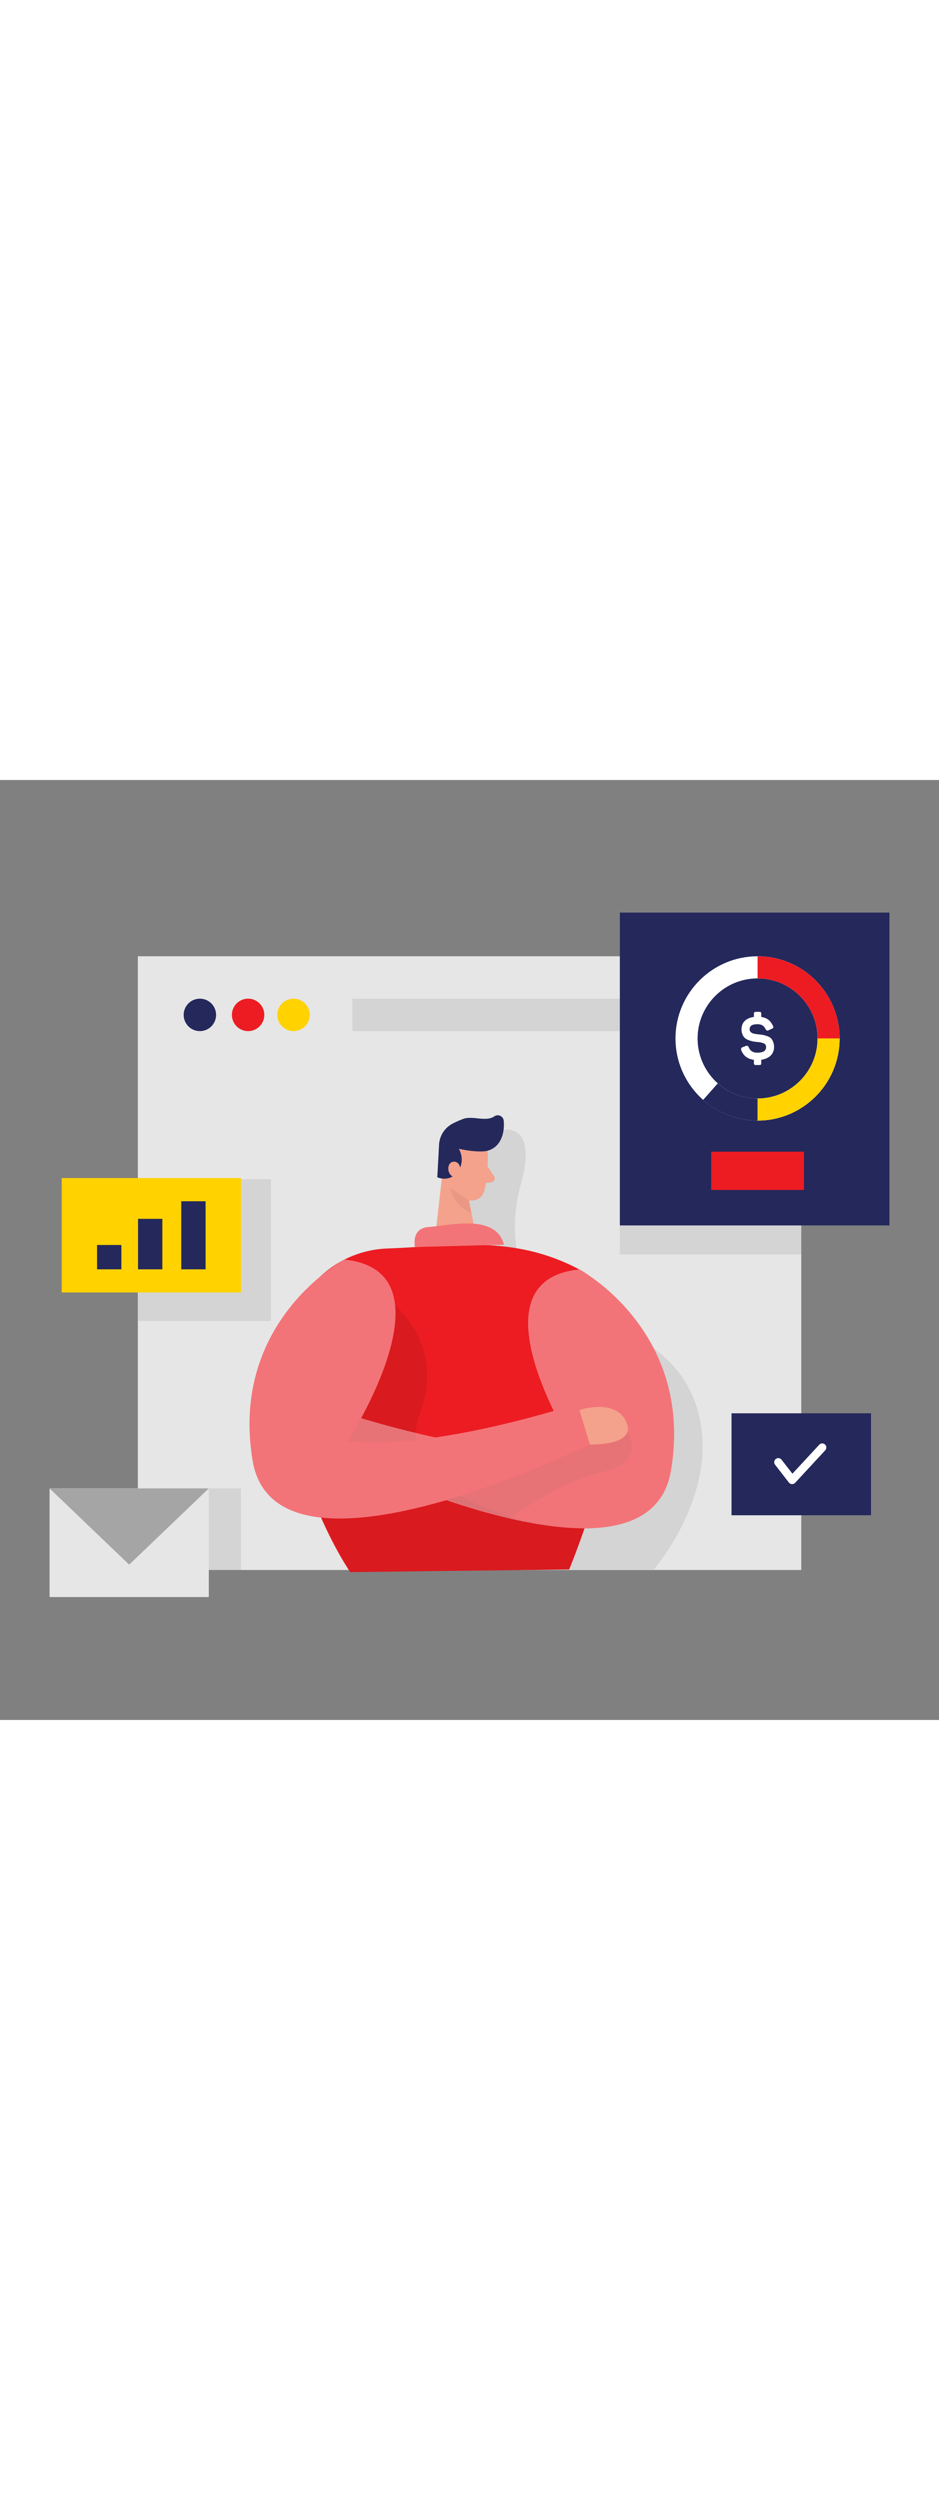 <svg xmlns="http://www.w3.org/2000/svg" id="_0095_profile_analysis" viewBox="0 0 500 500" data-imageid="profile-analysis-42" class="illustrations_image" style="width: 188px;"><rect x="0" y="0" width="500" height="500" fill="#808080" stroke="none"/><defs><style>.cls-1_profile-analysis-42{fill:#fff;}.cls-2_profile-analysis-42{opacity:.39;}.cls-2_profile-analysis-42,.cls-3_profile-analysis-42,.cls-4_profile-analysis-42{fill:none;}.cls-5_profile-analysis-42{fill:#f4a28c;}.cls-6_profile-analysis-42{fill:#a5a5a5;}.cls-7_profile-analysis-42{fill:#ce8172;}.cls-8_profile-analysis-42{fill:#e6e6e6;}.cls-3_profile-analysis-42{opacity:.08;}.cls-4_profile-analysis-42{opacity:.31;}.cls-9_profile-analysis-42{fill:#24285b;}.cls-10_profile-analysis-42{fill:#000001;}.cls-11_profile-analysis-42{fill:#ffd200;}.cls-12_profile-analysis-42{fill:#68e1fd;}</style></defs><g id="screen_profile-analysis-42"><rect class="cls-8_profile-analysis-42" x="73.4" y="93.77" width="353.26" height="326.44"></rect><circle class="cls-9_profile-analysis-42" cx="106.43" cy="124.95" r="8.63"></circle><circle class="cls-12_profile-analysis-42 targetColor" cx="132.11" cy="124.95" r="8.63" style="fill: rgb(236, 28, 34);"></circle><circle class="cls-11_profile-analysis-42" cx="156.3" cy="124.95" r="8.63"></circle><g class="cls-3_profile-analysis-42"><path class="cls-10_profile-analysis-42" d="m268.14,186.08s18.36-3.83,9.27,28.63c-9.09,32.47,1.25,65.06,26.95,70.08,25.7,5.02,62.68,18.33,68.95,58.69,6.27,40.36-25.16,76.47-25.16,76.47h-117.13l11.92-200s-2.88-38.56,25.2-33.87Z"></path></g><path class="cls-5_profile-analysis-42" d="m259.68,197.18s.6,13.16-1.96,21.8c-1.04,3.5-4.78,5.52-8.27,4.43-4.33-1.35-9.79-4.44-10.97-11.46l-3.46-11.66s-1.91-7.38,5.73-12.42c7.64-5.03,18.97,1.27,18.94,9.3Z"></path><polygon class="cls-5_profile-analysis-42" points="235.92 206.25 231.03 249.15 254.87 250.16 248.86 218.54 235.92 206.25"></polygon><path class="cls-9_profile-analysis-42" d="m256.39,197.59c-2.3.03-6.52-.16-12.1-1.43,0,0,3.88,5.9-.49,12.05-4.37,6.14-10.94,3.12-10.94,3.12l.91-16.9c.11-4.93,2.89-9.43,7.28-11.68,1.8-.92,3.78-1.82,5.76-2.53,4.95-1.75,11.95,1.79,16.45-1.32,1.97-1.36,4.7-.1,4.95,2.29.55,5.18-.7,13.23-7.78,15.76-1.3.46-2.67.63-4.04.64Z"></path><path class="cls-5_profile-analysis-42" d="m245.22,207.87s.11-5.07-3.71-4.84c-3.82.23-4.03,7.56,1.12,8.46l2.59-3.62Z"></path><path class="cls-5_profile-analysis-42" d="m259.63,205.49l3.46,5.22c.85,1.29.08,3.03-1.45,3.25l-5.07.74,3.07-9.22Z"></path><g class="cls-4_profile-analysis-42"><path class="cls-7_profile-analysis-42" d="m249.44,223.41s-5.4-3.63-9.52-6.4c0,0,.34,7.97,10.67,13.39l-1.14-6.99Z"></path></g><path class="cls-12_profile-analysis-42 targetColor" d="m153.22,301.74c1.34-28.64,24.4-51.5,53.05-52.53,34.07-1.22,66.88-7.6,102.18,11.13,50.48,26.8-5.38,159.6-5.38,159.6l-116.59,1.4s-36.43-51.98-33.26-119.61Z" style="fill: rgb(236, 28, 34);"></path><g class="cls-3_profile-analysis-42"><rect class="cls-10_profile-analysis-42" x="330.06" y="233.98" width="96.6" height="18.4"></rect></g><path class="cls-12_profile-analysis-42 targetColor" d="m308.45,260.34s61.09,32.49,48.86,106.77c-12.22,74.28-179.59-8.46-179.59-8.46l6.58-21.67s77.1,25.43,122.23,19.79c0,0-58.24-90.36,1.91-96.43Z" style="fill: rgb(236, 28, 34);"></path><g class="cls-3_profile-analysis-42"><path class="cls-10_profile-analysis-42" d="m210.4,279.64s26.85,21.6,13.08,57.8c-13.77,36.2,43.1,59.16,87.77,60.61l-8.19,21.89-116.59,1.4s-11.05-20.11-15.3-28.5c-4.24-8.39-21.69-117.87,39.22-113.2Z"></path></g><g class="cls-3_profile-analysis-42"><path class="cls-10_profile-analysis-42" d="m237.26,382.97s54.44-41.16,96.89-36.52c0,0,10.62,16.39-12.72,21.56-23.34,5.17-49.99,24.84-49.99,24.84l-34.19-9.88Z"></path></g><g class="cls-2_profile-analysis-42"><path class="cls-1_profile-analysis-42" d="m308.45,260.34s61.09,32.49,48.86,106.77c-12.22,74.28-179.59-8.46-179.59-8.46l6.58-21.67s77.1,25.43,122.23,19.79c0,0-58.24-90.36,1.91-96.43Z"></path></g><path class="cls-12_profile-analysis-42 targetColor" d="m183.36,255.12s-61.09,32.49-48.86,106.77c12.22,74.28,179.59-8.46,179.59-8.46l-6.58-21.67s-77.1,25.43-122.23,19.79c0,0,58.24-90.36-1.91-96.43Z" style="fill: rgb(236, 28, 34);"></path><g class="cls-2_profile-analysis-42"><path class="cls-1_profile-analysis-42" d="m183.36,255.12s-61.09,32.49-48.86,106.77c12.22,74.28,179.59-8.46,179.59-8.46l-6.58-21.67s-77.1,25.43-122.23,19.79c0,0,58.24-90.36-1.91-96.43Z"></path></g><path class="cls-5_profile-analysis-42" d="m308.53,335.13s19.35-6.46,24.99,6.39c5.64,12.85-19.43,11.91-19.43,11.91l-5.56-18.3Z"></path><path class="cls-12_profile-analysis-42 targetColor" d="m220.99,248.44s-2.34-10.2,7.53-10.67c9.87-.47,35.41-7.53,39.8,9.4l-47.33,1.27Z" style="fill: rgb(236, 28, 34);"></path><g class="cls-3_profile-analysis-42"><rect class="cls-10_profile-analysis-42" x="73.5" y="212.35" width="70.75" height="75.42"></rect></g><g class="cls-2_profile-analysis-42"><path class="cls-1_profile-analysis-42" d="m220.99,248.44s-2.34-10.2,7.53-10.67c9.87-.47,35.41-7.53,39.8,9.4l-47.33,1.27Z"></path></g><g class="cls-3_profile-analysis-42"><rect class="cls-10_profile-analysis-42" x="111.19" y="376.81" width="17.12" height="43.4"></rect></g><g class="cls-3_profile-analysis-42"><rect class="cls-10_profile-analysis-42" x="187.65" y="116.33" width="142.41" height="17.26"></rect></g></g><g id="check_profile-analysis-42"><rect class="cls-9_profile-analysis-42" x="389.52" y="336.87" width="74.28" height="54.23"></rect><path class="cls-1_profile-analysis-42" d="m421.79,374.54s-.06,0-.09,0c-.64-.03-1.23-.33-1.63-.84l-7.36-9.48c-.74-.95-.57-2.32.39-3.06.95-.74,2.32-.56,3.06.39l5.79,7.45,14.28-15.42c.81-.88,2.2-.94,3.08-.12.88.82.94,2.2.12,3.08l-16.02,17.3c-.41.44-.99.7-1.6.7Z"></path></g><g id="stats_profile-analysis-42"><rect class="cls-9_profile-analysis-42" x="330.06" y="70.53" width="143.55" height="166.41"></rect><path class="cls-1_profile-analysis-42" d="m403.39,181.19c-24.1,0-43.71-19.61-43.71-43.71s19.61-43.71,43.71-43.71,43.71,19.61,43.71,43.71-19.61,43.71-43.71,43.71Zm0-75.65c-17.61,0-31.94,14.33-31.94,31.94s14.33,31.94,31.94,31.94,31.94-14.33,31.94-31.94-14.33-31.94-31.94-31.94Z"></path><path class="cls-9_profile-analysis-42" d="m403.39,181.19c-10.7,0-21-3.91-29-11l7.81-8.81c5.84,5.18,13.37,8.04,21.18,8.04v11.77Z"></path><path class="cls-12_profile-analysis-42 targetColor" d="m447.1,137.48h-11.77c0-17.61-14.33-31.94-31.94-31.94v-11.77c24.1,0,43.71,19.61,43.71,43.71Z" style="fill: rgb(236, 28, 34);"></path><path class="cls-11_profile-analysis-42" d="m403.39,181.19v-11.77c17.61,0,31.94-14.33,31.94-31.94h11.77c0,24.1-19.61,43.71-43.71,43.71Z"></path><rect class="cls-12_profile-analysis-42 targetColor" x="378.7" y="197.69" width="49.38" height="20.39" style="fill: rgb(236, 28, 34);"></rect><path class="cls-1_profile-analysis-42" d="m404.35,123.34c.78,0,1.01.27,1.01,1.05v1.65c3.11.44,4.89,1.99,6.21,4.69.41.81.24,1.25-.67,1.65l-1.65.74c-.78.37-1.15.2-1.59-.61-.91-1.76-2.03-2.6-4.32-2.6-2.87,0-4.19.84-4.19,2.77,0,1.25,1.15,2.03,2.33,2.26.57.13,1.38.27,2.43.37,1.89.17,2.83.3,4.49.88.84.3,1.49.64,1.99,1.08.95.88,1.79,2.57,1.79,4.73,0,3.68-2.46,6.18-6.82,6.82v1.75c0,.78-.24,1.05-1.01,1.05h-1.86c-.78,0-1.05-.27-1.05-1.05v-1.72c-3.38-.44-5.64-2.16-6.75-5.2-.27-.74,0-1.25.78-1.55l1.65-.61c.84-.3,1.21-.1,1.59.74.74,1.89,2.26,2.83,4.56,2.83,3.11,0,4.66-.98,4.66-2.97,0-1.05-.47-1.69-1.45-2.09-.98-.37-1.82-.51-3.34-.64-1.86-.17-2.9-.37-4.52-.98-.81-.3-1.45-.68-1.96-1.11-1.01-.91-1.82-2.53-1.82-4.59,0-3.65,2.3-6.08,6.62-6.65v-1.65c0-.78.27-1.05,1.05-1.05h1.86Z"></path></g><g id="bars_profile-analysis-42"><rect class="cls-11_profile-analysis-42" x="32.85" y="211.76" width="95.46" height="60.84"></rect><rect class="cls-9_profile-analysis-42" x="51.68" y="247.34" width="12.95" height="12.95"></rect><rect class="cls-9_profile-analysis-42" x="73.5" y="233.43" width="12.95" height="26.86"></rect><rect class="cls-9_profile-analysis-42" x="96.52" y="224.08" width="12.95" height="36.21"></rect></g><g id="mail_profile-analysis-42"><rect class="cls-8_profile-analysis-42" x="26.39" y="376.81" width="84.79" height="57.8"></rect><polygon class="cls-6_profile-analysis-42" points="26.39 376.81 68.79 417.37 111.19 376.81 26.39 376.81"></polygon></g></svg>